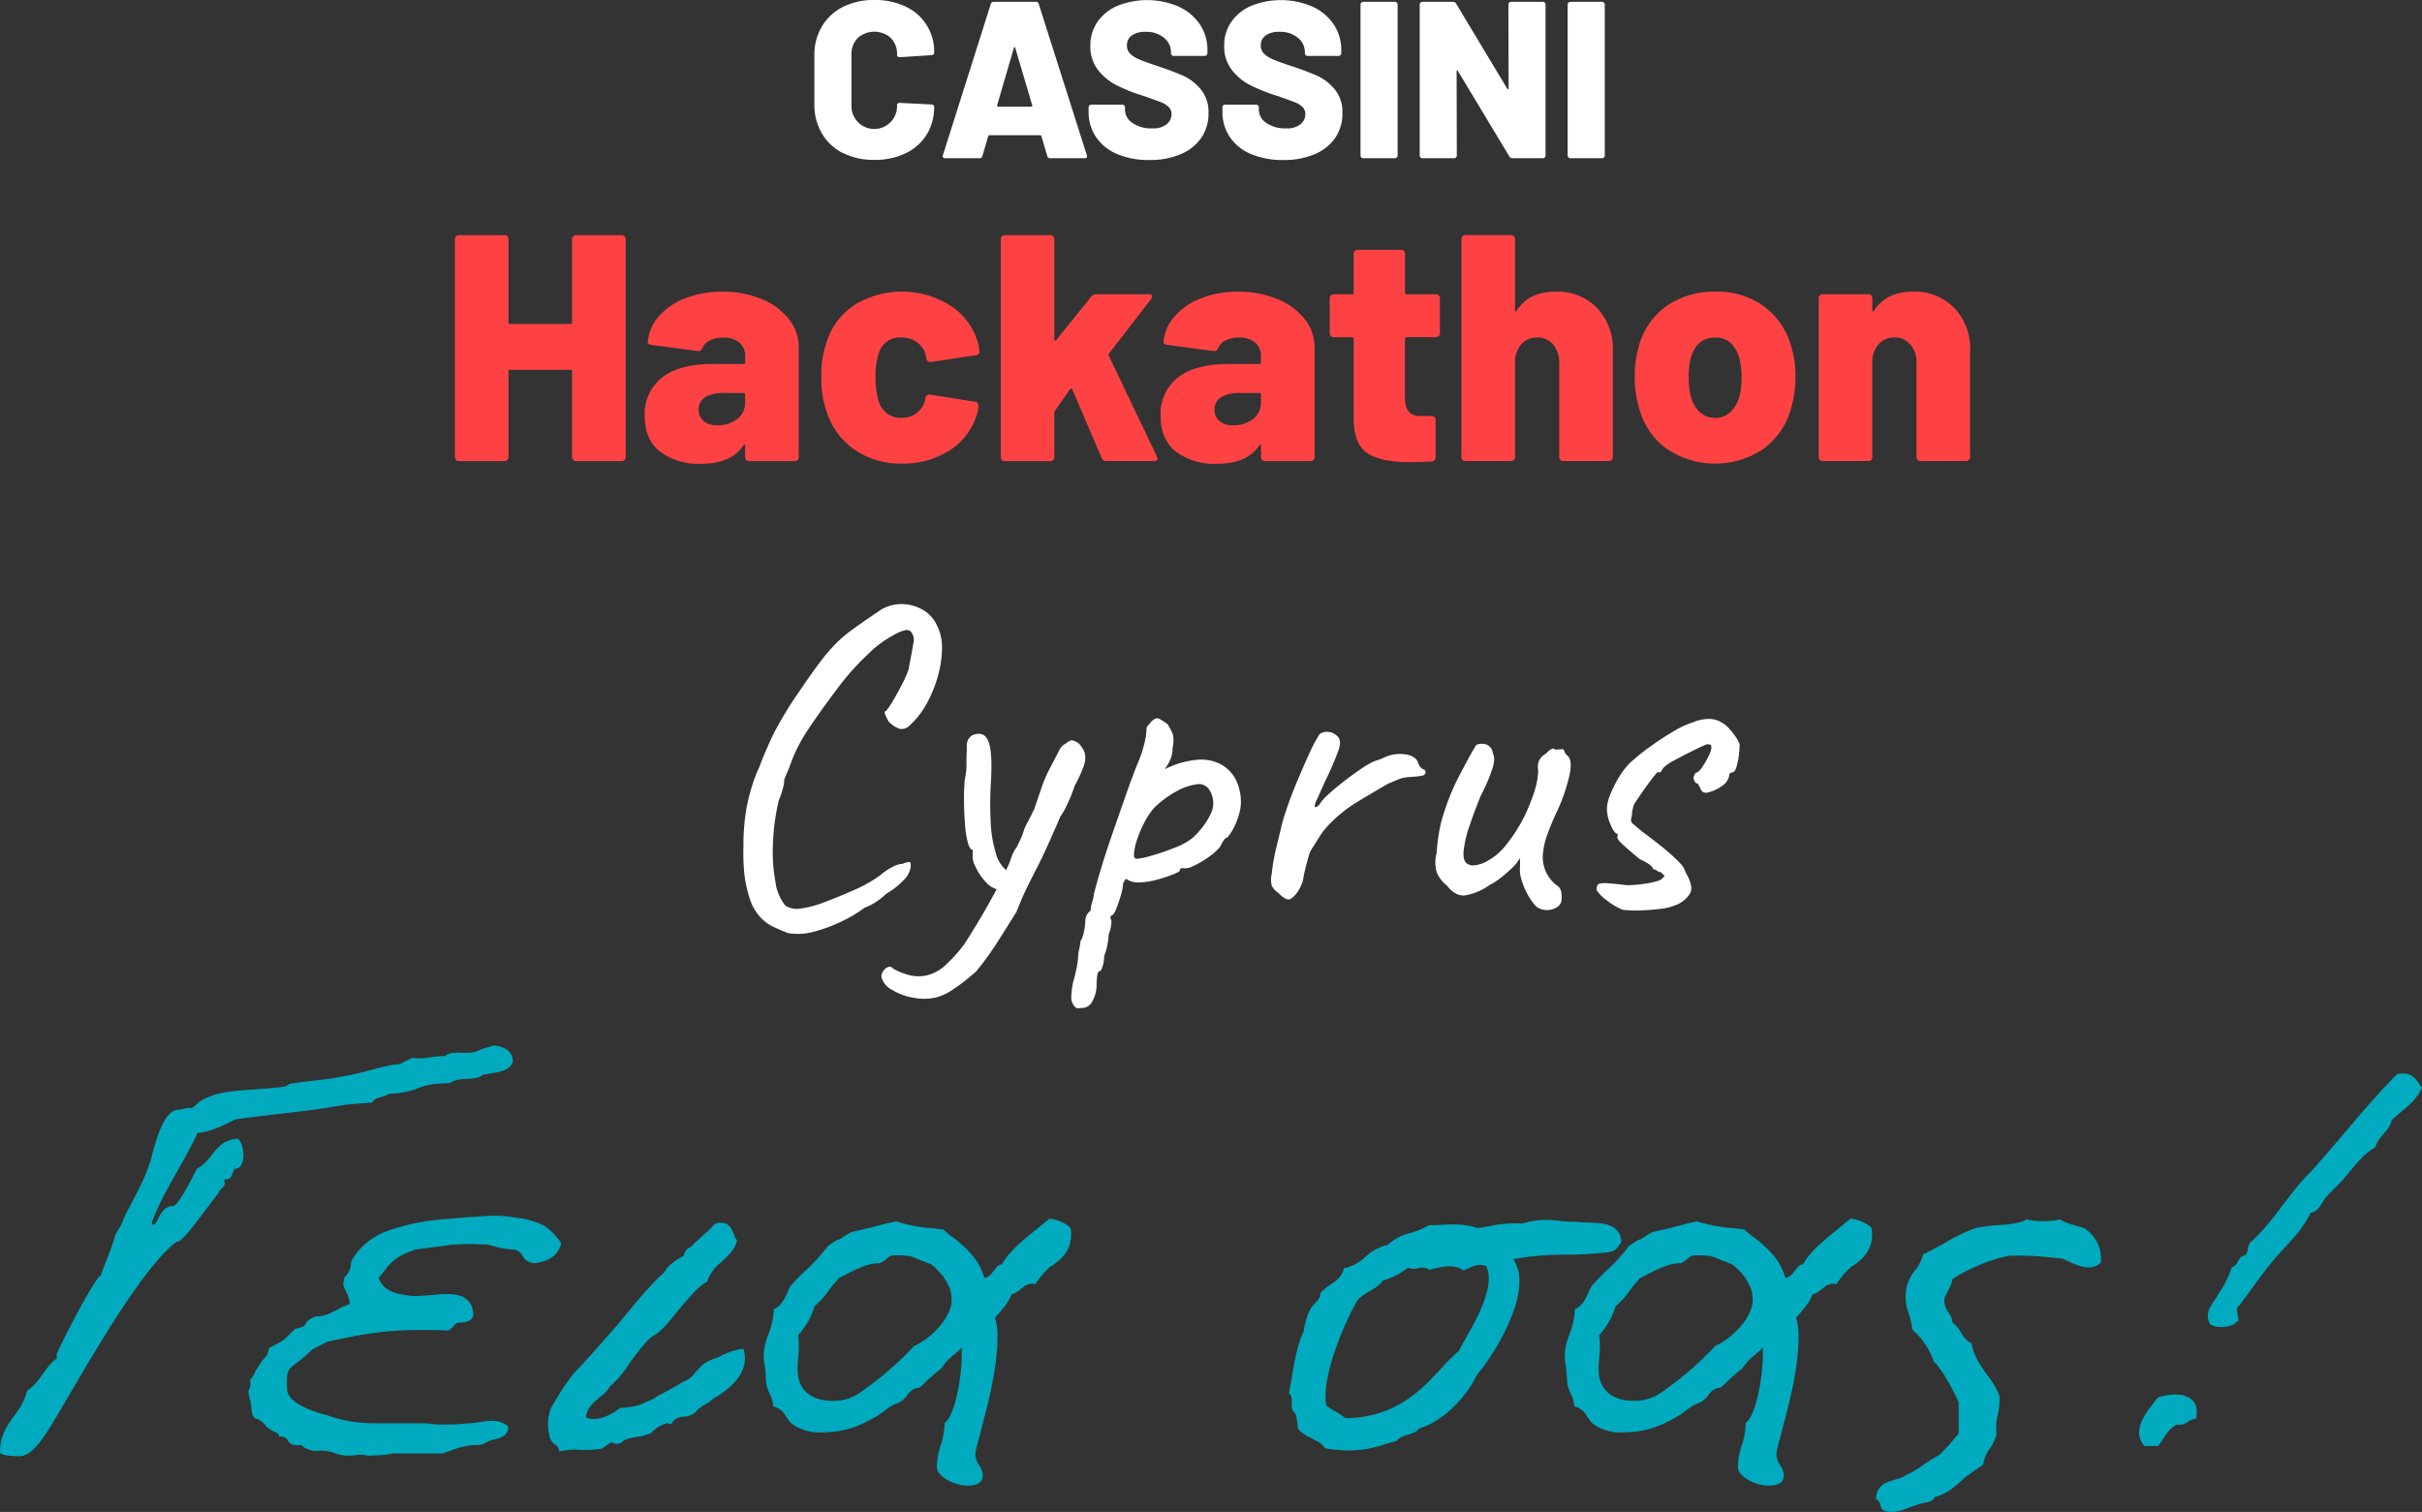 <svg xmlns="http://www.w3.org/2000/svg" width="487.72" height="304.523" viewBox="0 0 487.72 304.523"><rect x="0" y="0" width="487.72" height="304.523" fill="#333333" stroke="none"/><g transform="translate(-16.22 -6.38)"><g style="isolation:isolate"><path d="M119.5,220.21c-.68,2.05-3.42,2.17-6.04,2.62-1.6,1.48-4.9.23-6.61,1.71-7.52.11-5.13,1.71-12.43,2.17-.8.8-2.74.46-3.19,1.71-6.16.57-3.42.11-9.58,1.14-5.93.91-11.97,1.37-18.01,2.28-2.39,1.14-4.56,2.39-7.64,2.74-2.62,5.81-7.18,12.2-9.23,18.12.11.23.23.34.34.34.91,0,1.25-3.76,3.99-3.76,1.03,0,3.99-6.04,4.79-7.52,3.19-1.6,3.65-5.81,8.21-6.04.68.46,1.14,1.94,1.14,3.31s-.46,2.74-1.71,2.74c-.8,1.03-.34,2.17-2.17,2.17,0,.23.11.46.11.68,0,1.03-1.03,1.14-1.25,2.05-4.22,5.47-7.41,10.15-8.44,9.8-7.3,5.47-18.81,26.22-24.05,35-1.71,2.85-4.67,8.21-7.52,8.21-1.14,0-3.99-.11-3.99-.8,0-5.93,4.33-7.41,5.47-12.43,2.62-1.6,3.53-4.79,6.04-6.5a1.5,1.5,0,0,1-.11-.68c0-.68,7.87-15.96,8.89-15.96.57-1.94,2.28-5.59,2.85-7.98.11-.46,1.71-2.74,1.6-3.19,1.82-3.88,4.22-7.52,5.59-12.08.8-2.74,2.39-10.15,5.59-10.15.46,0,1.94-.57,2.74-.34,1.6-1.25,1.25-1.48,4.33-2.62,3.19-1.14,9.58-1.03,14.25-1.71.68-.11.91-.57,1.14-.57,4.9-.8,5.93-.57,10.6-1.48,4.45-.8,3.88-.91,8.21-1.94s1.94.23,5.81-1.82a5.286,5.286,0,0,0,1.25.11c2.05,0,3.19-.46,5.36-.46,1.71-1.48,4.56.11,7.07-1.25.34-.23,2.74-.8,2.74-.91,2.05.34,3.76.91,3.88,3.31Z" fill="#00abbf"/><path d="M129.19,256.92c-.57,2.17-2.17,3.31-4.56,3.76a2.7,2.7,0,0,1-3.19-1.37,2.386,2.386,0,0,0-1.71-1.25,17.468,17.468,0,0,1-4.1-.68h.11l-1.37-.34c-.91,0-2.51-.11-3.42-.11-1.14,0-2.39.11-3.65.11-1.71.34-3.53.46-4.9.68l-2.62.34h.11c-4.1,1.37-5.02,2.62-6.95,5.13l-.46.57c.91,2.62,3.42,3.31,6.84,3.65,1.25,0,2.96-.11,4.22-.23,3.76-.34,7.52-.46,7.98,3.65.23,1.6-1.71,1.94-2.96,1.94-.23.11-.68.23-.68.34-.57.57-1.03,1.25-1.6,1.25-1.94-.11-3.65-.11-5.13-.11-8.09,0-12.77,1.03-19.15,2.39h.11c-2.28,1.14-3.08,1.6-2.96,1.48a27.608,27.608,0,0,1-3.31,2.85c-1.71,1.25-1.94,1.48-1.82,5.13,0,2.39,3.65,4.22,8.21,5.36,4.56,1.6,7.07,1.6,12.54,1.6h7.52a16.571,16.571,0,0,0,3.31.23c.91,0,2.05,0,3.53-.11.34,0,.68-.11,1.14-.11a15.979,15.979,0,0,0,2.39-.23c2.28-.34,4.22-.68,5.93.91,0,1.82-1.71,2.39-3.3,2.62l-1.03.46a3.442,3.442,0,0,1-2.28.57,15.812,15.812,0,0,0-4.67,1.03l-1.94.68H95.22c-1.03.34-2.05.34-4.9.46a6.278,6.278,0,0,0-2.51-.11,8.831,8.831,0,0,1-3.76-.23,8.011,8.011,0,0,0-3.31-.68,4.547,4.547,0,0,1-3.88-1.14c-1.6.23-2.28-.23-2.74-.91h.11a1.955,1.955,0,0,0-1.82-.8c0-.91-.8-.57-2.51-1.94a4.471,4.471,0,0,0-2.51-1.82c-.8-1.14-.34-2.62-.91-3.88-.34-1.37-.23-1.71,0-2.05.11-.23.23-.46.11-1.71a4.044,4.044,0,0,0,1.03-1.71l1.48-2.28a3.284,3.284,0,0,0,1.25-2.39c2.62-1.37,2.85-1.48,3.53-2.17l1.71-1.71c1.71-.34,1.94-.57,2.17-1.03.23-.34.46-.91,2.05-1.48a8.293,8.293,0,0,0,2.74-.57l1.6-.8a13.935,13.935,0,0,1,2.51-1.14,6.963,6.963,0,0,0-.68-2.39c-.46-.91-.91-1.82-.46-2.28-.11-.57.23-.91.68-1.37l.46-.91a3.658,3.658,0,0,0,.23-.91,2.253,2.253,0,0,1,.34-1.25,13.769,13.769,0,0,1,6.96-5.59c5.81-1.94,8.44-2.17,15.85-2.74.46,0,.91-.11,1.37-.11,2.05-.11,3.42-.23,4.79-.23a21.265,21.265,0,0,1,3.53.34c.23,0,.57.11.8.11a16.382,16.382,0,0,1,5.36,1.6,13.7,13.7,0,0,1,3.31,3.42v.23Z" fill="#00abbf"/><path d="M150.96,293.17c-.23-.68-3.31,1.14-3.42,1.71a8.616,8.616,0,0,1-3.19.91,12.193,12.193,0,0,0-2.51.68,1.632,1.632,0,0,1-2.05.57,1.286,1.286,0,0,0-.91,0h.11l-.8.57a7.368,7.368,0,0,1-.91.57,24.519,24.519,0,0,1-4.1.23,11.975,11.975,0,0,0-4.33.34,1.8,1.8,0,0,0-.91-1.48,2.69,2.69,0,0,1-1.14-2.05,9.046,9.046,0,0,1,.34-5.13c1.03-1.94,3.88-6.61,5.7-8.21,1.6-1.71,4.9-5.47,7.64-8.55,3.42-4.22,7.52-9.12,9.58-10.72.46-1.25,2.62-2.74,3.88-3.31a2.024,2.024,0,0,1,1.25-1.71,3.578,3.578,0,0,0,.91-.91c.8-.57,1.37-1.25,2.05-1.82l.68-.57.68-.68a1.994,1.994,0,0,1,2.17-.91c1.25,0,1.82,1.03,2.17,1.94v-.11c.23.57.34,1.37.8,1.6-.34,1.94-1.94,3.31-3.31,4.56a8.266,8.266,0,0,0-2.74,3.88c-1.71.68-4.1,3.76-6.38,6.38a23.417,23.417,0,0,1-3.76,4.1c-1.6.57-3.42,3.19-5.36,5.7a19.946,19.946,0,0,1-3.99,4.79,6.86,6.86,0,0,1-2.17,2.28c-1.25,1.14-2.51,2.05-2.74,3.99,2.05,1.14,5.36-.57,6.84-1.82,3.42-.34,3.65-.46,5.59-1.37l1.14-.46.8-.57c2.39-1.25,2.62-1.37,5.36-2.96a4.766,4.766,0,0,0,2.28-1.82c.46-.46,1.25-1.37,1.82-1.82a13.394,13.394,0,0,1,2.85-1.25,13.74,13.74,0,0,1,5.02-1.71c1.25,3.65-1.14,7.3-6.04,10.03a7.526,7.526,0,0,1-1.94,1.37,6.661,6.661,0,0,0-1.48,1.14h.11a3.823,3.823,0,0,1-2.62,1.14,2.77,2.77,0,0,0-2.51,1.48h-.46Z" fill="#00abbf"/><path d="M231.79,253.73a5.286,5.286,0,0,1,.11,1.25c0,3.31-1.82,4.9-3.88,6.38v-.11a16.453,16.453,0,0,0-3.31,3.76,2.761,2.761,0,0,0-2.74.91v-.11a4.346,4.346,0,0,1-2.05,1.25,9.919,9.919,0,0,1-2.17,3.31h.11l-1.25,1.37a14.124,14.124,0,0,1,.46,4.1c0,5.59-1.6,12.31-3.08,17.67-.34,1.71-.91,3.31-1.25,5.02a2.537,2.537,0,0,0-.11.68,4.1,4.1,0,0,0,.68,2.17,3.782,3.782,0,0,1,.8,2.17c0,1.71-1.6,2.05-3.08,2.05-2.62,0-6.16-1.82-6.16-3.76a14.519,14.519,0,0,1,.8-4.45v.11a18.188,18.188,0,0,0,.8-4.56c2.05-1.48,3.42-9.12,3.42-13.68v-1.48c-.68.8-1.82,1.6-2.39,2.17a8.654,8.654,0,0,0-1.71,2.05,36.4,36.4,0,0,0-3.88,3.42c-.68.57-.57.46-.57.46a2.981,2.981,0,0,0-2.39,1.48,6.139,6.139,0,0,1-1.25,1.25l-.91.46c-1.14.34-1.82,1.03-3.42,2.17-5.13,3.19-8.44,3.65-12.43,3.65-2.17,0-5.13-1.14-6.04-2.62h.11c-.46-.46-.57-.57-.57-.68a3.611,3.611,0,0,0-2.51-1.94,6.382,6.382,0,0,0-.68-2.51,7.022,7.022,0,0,1-.8-2.85,21.225,21.225,0,0,0-.23-2.85,16.014,16.014,0,0,1-.23-2.28,14.154,14.154,0,0,1,1.03-4.22,15.136,15.136,0,0,0,1.03-4.9c1.6-.57,2.39-2.51,3.08-4.1v.11c0-.23.23-.46.23-.57a38.157,38.157,0,0,1,2.96-3.08,36.426,36.426,0,0,0,4.67-5.13c1.03-.57,1.71-1.25,2.28-1.25a25.829,25.829,0,0,1,2.39-1.48l2.96-.68c1.94-.46,3.76-1.03,6.04-1.48a31.91,31.91,0,0,0,7.18,1.37c.68,0,1.48.23,2.28.23l1.71,1.48v-.11c2.85,2.28,5.47,4.45,6.61,8.44a2.638,2.638,0,0,0,1.71-1.25c.57-.57.91-1.48,1.82-1.48,1.37-2.62,4.45-5.02,7.07-7.18l2.51-2.05a7.5,7.5,0,0,1,4.1,1.71l.12.23Zm-38.53,7.07c-2.62,0-5.36,1.6-8.21,3.08-.46.68-1.14,1.25-1.6,1.94a18.269,18.269,0,0,1-3.19,3.65,15.06,15.06,0,0,1-3.31,5.81,20.45,20.45,0,0,1,0,4.56,18.346,18.346,0,0,0-.11,2.51c0,4.22,3.19,6.16,6.73,6.16a9.18,9.18,0,0,0,5.93-1.71l.8-.57a65.614,65.614,0,0,0,10.03-8.78c3.19-1.37,7.52-5.59,7.52-9.23,0-2.05-.57-2.96-1.71-4.79a16.322,16.322,0,0,0-2.39-2.39l-2.62-1.03c-1.6-.68-1.82-.8-4.79-.8-.91,0-1.14.34-1.71.8a5.887,5.887,0,0,1-1.25.8h-.11Z" fill="#00abbf"/><path d="M342.37,257.03c-.91,1.37-1.25,1.48-3.65,1.71a68.1,68.1,0,0,1-6.84.34,57.713,57.713,0,0,0-10.94.91,7.833,7.833,0,0,1,1.25,4.45c0,6.84-6.04,15.96-8.55,18.81-1.71,3.76-6.27,9.23-11.63,10.83-1.14,1.48-3.42,1.03-4.56,2.51l-2.39.68a21.955,21.955,0,0,1-7.07,1.25,27.541,27.541,0,0,1-5.02-.46c-.46-1.03-1.71-1.48-2.74-2.05a7.779,7.779,0,0,1-2.62-1.82c-.11-.11-.11-3.42-1.03-3.53a4.131,4.131,0,0,1-.23-1.71c0-.8,0-1.6-.57-1.94l.46-2.51c.46-2.85,1.25-7.64,2.51-9.92a13.353,13.353,0,0,1,1.48-4.79c1.37-1.6,1.94-2.05,1.82-2.85a7.349,7.349,0,0,1,1.94-1.71c1.14-.8,2.51-1.6,2.85-3.42a8.723,8.723,0,0,0,4.33-2.28,9.8,9.8,0,0,1,4.45-2.39,10.6,10.6,0,0,1,4.45-2.39,14.678,14.678,0,0,0,3.88-1.6c1.6,0,2.74-.11,3.65-.11a16.026,16.026,0,0,1,6.16.68l2.17-.34a25.966,25.966,0,0,1,6.84-.57,16.753,16.753,0,0,1,7.18-.57,29.149,29.149,0,0,0,3.31.23c.57,0,1.25.11,1.82.11,3.76.11,7.41.11,7.64,3.99l-.34.46Zm-31.46,5.24c-1.25-1.03-3.53-1.14-6.84-.11a2.661,2.661,0,0,0-2.28-.34,3.247,3.247,0,0,1-2.05-.11,14.551,14.551,0,0,1-5.13,2.62c-.57,1.03-1.94,1.71-2.85,2.28a9.55,9.55,0,0,0-2.05,1.48c-2.39,3.76-7.64,15.85-6.38,21.43a12.061,12.061,0,0,0,2.05,1.25l1.82,1.25c9.12-.11,14.48-4.79,18.35-9.12h.11a41.494,41.494,0,0,1,4.33-4.45l.91-1.71c2.17-3.76,6.5-11.06,4.67-15.16h.11c-1.37-1.03-3.31,0-4.67.68h-.11Z" fill="#00abbf"/><path d="M393.1,253.73a5.287,5.287,0,0,1,.11,1.25c0,3.31-1.82,4.9-3.88,6.38v-.11a16.453,16.453,0,0,0-3.31,3.76,2.761,2.761,0,0,0-2.74.91v-.11a4.346,4.346,0,0,1-2.05,1.25,9.919,9.919,0,0,1-2.17,3.31h.11l-1.25,1.37a14.124,14.124,0,0,1,.46,4.1c0,5.59-1.6,12.31-3.08,17.67-.34,1.71-.91,3.31-1.25,5.02a2.538,2.538,0,0,0-.11.68,4.1,4.1,0,0,0,.68,2.17,3.782,3.782,0,0,1,.8,2.17c0,1.71-1.6,2.05-3.08,2.05-2.62,0-6.16-1.82-6.16-3.76a14.519,14.519,0,0,1,.8-4.45v.11a18.188,18.188,0,0,0,.8-4.56c2.05-1.48,3.42-9.12,3.42-13.68v-1.48c-.68.8-1.82,1.6-2.39,2.17A8.654,8.654,0,0,0,367.1,282a36.394,36.394,0,0,0-3.88,3.42c-.68.57-.57.46-.57.46a2.981,2.981,0,0,0-2.39,1.48,6.139,6.139,0,0,1-1.25,1.25l-.91.46c-1.14.34-1.82,1.03-3.42,2.17-5.13,3.19-8.44,3.65-12.43,3.65-2.17,0-5.13-1.14-6.04-2.62h.11c-.46-.46-.57-.57-.57-.68a3.611,3.611,0,0,0-2.51-1.94,6.382,6.382,0,0,0-.68-2.51,7.022,7.022,0,0,1-.8-2.85,23,23,0,0,0-.23-2.85,16.016,16.016,0,0,1-.23-2.28,14.154,14.154,0,0,1,1.03-4.22,15.136,15.136,0,0,0,1.03-4.9c1.6-.57,2.39-2.51,3.08-4.1v.11c0-.23.23-.46.23-.57a38.157,38.157,0,0,1,2.96-3.08,36.427,36.427,0,0,0,4.67-5.13c1.03-.57,1.71-1.25,2.28-1.25a25.825,25.825,0,0,1,2.39-1.48l2.96-.68c1.94-.46,3.76-1.03,6.04-1.48a31.91,31.91,0,0,0,7.18,1.37c.68,0,1.48.23,2.28.23l1.71,1.48v-.11c2.85,2.28,5.47,4.45,6.61,8.44a2.638,2.638,0,0,0,1.71-1.25c.57-.57.91-1.48,1.82-1.48,1.37-2.62,4.45-5.02,7.07-7.18l2.51-2.05a7.5,7.5,0,0,1,4.1,1.71l.11.23Zm-38.53,7.07c-2.62,0-5.36,1.6-8.21,3.08-.46.68-1.14,1.25-1.6,1.94a18.269,18.269,0,0,1-3.19,3.65,15.06,15.06,0,0,1-3.31,5.81,20.45,20.45,0,0,1,0,4.56,18.348,18.348,0,0,0-.11,2.51c0,4.22,3.19,6.16,6.73,6.16a9.18,9.18,0,0,0,5.93-1.71l.8-.57a65.613,65.613,0,0,0,10.03-8.78c3.19-1.37,7.52-5.59,7.52-9.23,0-2.05-.57-2.96-1.71-4.79a16.321,16.321,0,0,0-2.39-2.39l-2.62-1.03c-1.6-.68-1.82-.8-4.79-.8-.91,0-1.14.34-1.71.8a5.887,5.887,0,0,1-1.25.8h-.11Z" fill="#00abbf"/><path d="M439.27,260.68c-1.82,1.71-4.11.8-6.04,0-.57-.34-1.25-.57-1.71-.8l-3.31-.34a53.93,53.93,0,0,0-7.52-.23,34.712,34.712,0,0,0-11.29,4.67c-.11.91-.46,1.48-1.6,3.76a4.119,4.119,0,0,0,.68,2.85,3.751,3.751,0,0,1,.91,2.17,6.505,6.505,0,0,1,1.82,2.17,4.957,4.957,0,0,0,2.05,2.05c.34,2.39,1.71,4.33,3.08,6.27a17.872,17.872,0,0,1,2.51,4.22,13.289,13.289,0,0,1-.34,3.88,10.374,10.374,0,0,0-.23,3.88,8.9,8.9,0,0,1-1.25,2.74,7.931,7.931,0,0,0-1.48,3.42c-2.05,1.37-2.74,1.94-3.42,2.39-1.94,1.71-3.53,3.42-6.27,4.1-.34.91-1.37,1.03-2.51,1.25l-2.17.68c-1.37.57-3.76,1.6-5.59.8a1.291,1.291,0,0,1-.68-1.03,1.6,1.6,0,0,0-.91-1.25c.11-2.74,1.82-3.31,3.65-3.88a8.12,8.12,0,0,0,2.28-.91,19.435,19.435,0,0,0,3.65-2.17c.91-.68,2.39-1.48,3.3-2.05l1.94-2.05,1.82-2.17v-6.27c-1.03-2.39-3.42-6.84-5.02-8.21a14.472,14.472,0,0,0-3.42-5.59l-.91-.91a15.037,15.037,0,0,0-.8-3.42,9.365,9.365,0,0,1-.34-5.02,8.117,8.117,0,0,1,1.6-3.31,8.207,8.207,0,0,0,1.71-3.31l4.1-2.17a34.929,34.929,0,0,1,6.61-3.19,40.981,40.981,0,0,1,4.33-.57c2.17-.11,4.45-.34,5.81-1.14a16.488,16.488,0,0,0,6.73,0,10,10,0,0,0,2.85,1.14c.8.34,1.94.34,2.62,1.03a7.2,7.2,0,0,1,2.74,6.5Z" fill="#00abbf"/><path d="M458.42,292.15c-1.71,0-1.82,1.48-3.76,1.14-1.94.8-2.62,2.85-3.88,4.33h-2.74c-2.96-3.42,1.03-7.52,2.74-9.8C454.43,286.68,459.56,286.91,458.42,292.15Zm45.49-66.69c-1.25,2.96-3.88,4.45-6.04,6.5-.57,2.39-2.73,3.19-3.3,5.47-2.85,1.6-4.56,4.33-6.61,6.61-1.03,1.14-2.17,2.17-3.19,3.31-1.03,1.03-1.48,3.08-3.3,3.31-1.6,3.65-4.67,6.27-7.18,9.23s-4.67,6.16-7.07,9.35c-1.37.68.46,3.19-.57,3.31-.68,1.14-4.1,1.6-5.47.46-1.14-2.85.68-3.88,1.71-5.93a20.761,20.761,0,0,0,2.74-5.47c1.25-.23,1.14-1.71,2.17-2.28,1.37,0,.8-2.05,1.6-2.74,4.67-4.1,7.64-9.8,12.08-14.14,5.93-6.5,11.29-13.57,17.44-19.72,3.19-.68,3.88,1.25,5.02,2.74Z" fill="#00abbf"/></g><g style="isolation:isolate"><g style="isolation:isolate"><path d="M174.83,194.29c-.9-.36-1.82-.75-2.74-1.17a9.016,9.016,0,0,1-2.61-1.84,10.208,10.208,0,0,1-2.11-3.38,25.372,25.372,0,0,1-1.21-5.13,39.135,39.135,0,0,1-.23-5.85,43,43,0,0,1,.68-8.14,38.521,38.521,0,0,1,2.12-7.07,11.062,11.062,0,0,0,.67-1.58c.33-.87.72-1.81,1.17-2.83s.79-1.8,1.04-2.34c.48-1.02,1.21-2.38,2.21-4.09s2.05-3.38,3.2-5q2.61-3.87,4.32-6.12a37.215,37.215,0,0,1,3.24-3.78,28.155,28.155,0,0,1,3.46-2.92q1.935-1.395,4.99-3.46a7.788,7.788,0,0,1,4.37-1.53,8.536,8.536,0,0,1,4.46,1.04,6.891,6.891,0,0,1,3.06,3.29,9.69,9.69,0,0,1,.99,4.54,20.968,20.968,0,0,1-.81,5.58,25.75,25.75,0,0,1-2.25,5.54,16.509,16.509,0,0,1-3.33,4.32,2.277,2.277,0,0,1-2.12.81,5.93,5.93,0,0,1-2.21-1.44,10.252,10.252,0,0,1-.85-1.8c-.03-.18.07-.3.32-.36a16.338,16.338,0,0,0,1.44-2.16c.6-1.02,1.2-2.12,1.8-3.29a22.162,22.162,0,0,0,1.26-2.83c.48-2.52.81-4.3.99-5.36a2.566,2.566,0,0,0-.54-2.38,1.169,1.169,0,0,0-1.04-.27,7.905,7.905,0,0,0-2.21.9,21.831,21.831,0,0,0-5.4,4,50.444,50.444,0,0,0-6.12,6.88q-3.6,4.77-6.03,8.46a31.431,31.431,0,0,0-3.69,7.56q-.18.36-.99,2.34a4.963,4.963,0,0,1-.27,1.75,14.283,14.283,0,0,1-.81,2.38,44.561,44.561,0,0,0-1.17,8.6,33.409,33.409,0,0,0,.5,7.88,9.254,9.254,0,0,0,2.03,4.77,4.443,4.443,0,0,0,3.19.54,21.432,21.432,0,0,0,4.64-1.26q2.61-.99,5.31-2.16a30.457,30.457,0,0,0,3.96-1.98,18.116,18.116,0,0,0,2.7-1.89,12.982,12.982,0,0,1,1.85-1.12,4.326,4.326,0,0,1,1.94-.58,3.587,3.587,0,0,1,1.44-.36q.18.09.18.81a4.37,4.37,0,0,1-1.39,2.79,15.136,15.136,0,0,1-3.55,2.79,13.8,13.8,0,0,1-1.89,1.53,10.419,10.419,0,0,1-2.43,1.26,27.526,27.526,0,0,1-4.68,2.79,29.884,29.884,0,0,1-5.62,2.07,11.883,11.883,0,0,1-5.18.27Z" fill="#fff"/><path d="M205.16,207.16a10.574,10.574,0,0,1-4.72.22,12.324,12.324,0,0,1-4.5-1.58,4.168,4.168,0,0,1-2.21-2.61,1.654,1.654,0,0,1,.31-1.17,2.077,2.077,0,0,1,.99-.86.863.863,0,0,1,1.04.32,15.21,15.21,0,0,0,2.61,1.12,7.949,7.949,0,0,0,4.23.22,8.6,8.6,0,0,0,4.1-2.43,32.034,32.034,0,0,0,3.29-3.69q.72-1.08,2.43-3.87t3.55-6.17c1.23-2.25,2.26-4.33,3.11-6.25q.27-.72.63-1.71a5.192,5.192,0,0,1,.9-1.62c.36-.72.68-1.39.95-2.02a9.73,9.73,0,0,0,.49-1.31,8.815,8.815,0,0,1,.81-1.8q.72-1.35,1.35-2.7.45-1.35,1.35-3.96a27.04,27.04,0,0,1,1.8-4.23c.72-1.38,1.3-2.5,1.76-3.38a2.944,2.944,0,0,1,1.48-1.58,2.516,2.516,0,0,1,1.12-.63,3.809,3.809,0,0,1,1.3.54,4.834,4.834,0,0,1,1.35,2.12,4.563,4.563,0,0,1-.22,2.52,28.211,28.211,0,0,1-1.84,4,30.733,30.733,0,0,1-1.58,3.92,14.275,14.275,0,0,1-1.3,2.29c-.3.72-.65,1.52-1.04,2.39s-.74,1.67-1.04,2.38q-1.62,3.6-2.79,5.85t-2.07,4.14q-.9,1.89-1.89,4.41c-1.38,2.22-2.71,4.33-4,6.35a59.228,59.228,0,0,1-4.09,5.62q-.9.81-2.25,1.89a33.325,33.325,0,0,1-2.75,1.98,10.086,10.086,0,0,1-2.66,1.26Zm12.15-21.6a4.508,4.508,0,0,1-2.66-1.62,11.274,11.274,0,0,1-2.02-3.06,4.152,4.152,0,0,1-.54-2.34v-.99c-.36,0-.67-.45-.94-1.35a17.008,17.008,0,0,1-.58-3.51c-.12-1.44-.2-2.97-.22-4.59a45.323,45.323,0,0,1,.13-4.59,14.725,14.725,0,0,0,.36-3.38c0-1.24.03-2.21.09-2.92a3.207,3.207,0,0,1,.27-1.93,3.872,3.872,0,0,1,.72-.77c1.68-.72,2.8-.28,3.38,1.31s.71,4.54.41,8.86q-.18,3.6,0,7.2a25.121,25.121,0,0,0,1.03,6.3,6.556,6.556,0,0,0,2.39,3.69,1.1,1.1,0,0,1,.63.99,2.751,2.751,0,0,1-.36,1.3,3.021,3.021,0,0,1-.95,1.08,1.47,1.47,0,0,1-1.12.31Z" fill="#fff"/><path d="M234.23,209.41c-.24,0-.54.01-.9.04s-.69-.22-.99-.76a2.256,2.256,0,0,1-.4-1.35,16.089,16.089,0,0,1,.4-3.24,29.115,29.115,0,0,0,.72-3.01,13.719,13.719,0,0,0,.27-2.21,7.839,7.839,0,0,1,.22-1.39,8.2,8.2,0,0,0,.23-1.49,6.25,6.25,0,0,0,.72-1.98,10.867,10.867,0,0,0,.27-2.25,2.574,2.574,0,0,1,1.08-1.98,6.334,6.334,0,0,1,.32-1.8,6.721,6.721,0,0,0,.32-1.44c.18-.84.58-2.32,1.21-4.46s1.41-4.54,2.34-7.25,1.85-5.34,2.75-7.92,1.71-4.77,2.43-6.57a24.737,24.737,0,0,0,1.48-4.37,14.053,14.053,0,0,0,.4-2.75.893.893,0,0,1,.18-.58c.12-.15.39-.46.81-.95.6-.6,1.12-.78,1.58-.54a15.858,15.858,0,0,1,1.67,1.08,13.907,13.907,0,0,1,1.04,1.98,5.87,5.87,0,0,1-.04,2.79,5.614,5.614,0,0,1-.45,2.34,8.98,8.98,0,0,1-.81,1.49c-.24.33-.3.46-.18.4a17.889,17.889,0,0,1,6.52-1.84,8.521,8.521,0,0,1,4.77.99,7.333,7.333,0,0,1,2.92,3.1,10.136,10.136,0,0,1,.99,4.59,9.086,9.086,0,0,1-.45,2.57,14.388,14.388,0,0,1-1.12,2.7,8.526,8.526,0,0,1-1.21,1.75c-.24,0-.48.2-.72.58s-.48.83-.72,1.3a11.9,11.9,0,0,1-2.29,2.03,17.549,17.549,0,0,1-3.1,1.8,3.352,3.352,0,0,1-2.25.41.5.5,0,0,0-.45.54c0,.12-.48.38-1.44.76a27.242,27.242,0,0,1-3.33,1.08,13.386,13.386,0,0,1-3.33.5,4.042,4.042,0,0,1-2.7-.72,3.109,3.109,0,0,0-.41.54,1.225,1.225,0,0,0-.22.63,9.251,9.251,0,0,1-.4,2.02,25.373,25.373,0,0,1-.95,2.83q-.54,1.35-.99,1.35a.77.77,0,0,0,0,.99,6.38,6.38,0,0,1-.54,2.79,12.9,12.9,0,0,1-.27,2.16,8.634,8.634,0,0,1-.63,2.16,7.314,7.314,0,0,1-.32,2.12c-.21.69-.44,1.04-.67,1.04-.24.06-.39.43-.45,1.12s-.09,1.18-.09,1.48a7,7,0,0,1-.9,3.51,2.283,2.283,0,0,1-1.89,1.26Zm10.89-30.06a14.36,14.36,0,0,0,2.97-.63,44.542,44.542,0,0,0,4.63-1.58,13.113,13.113,0,0,0,3.56-1.93,15.426,15.426,0,0,0,3.65-4.72,4.9,4.9,0,0,0-.23-5.08,2.4,2.4,0,0,0-2.61-1.04,11.552,11.552,0,0,0-4.14,1.48,20.944,20.944,0,0,0-4.23,3.15,13.469,13.469,0,0,0-1.98,2.88,22.955,22.955,0,0,0-1.48,3.42,12.144,12.144,0,0,0-.68,2.88q-.09,1.17.54,1.17Z" fill="#fff"/><path d="M273.47,186.1a3.739,3.739,0,0,1-1.12-1.26,4.585,4.585,0,0,1-.04-2.43,37.9,37.9,0,0,1,.72-4.46c.3-1.29.66-2.77,1.08-4.46a28.153,28.153,0,0,1,1.04-3.69c.57-1.74,1.27-3.63,2.12-5.67s1.68-3.97,2.52-5.8a30.757,30.757,0,0,1,2.16-4.09,2.466,2.466,0,0,1,1.76-.45,2.729,2.729,0,0,1,1.75.81c.66.54.76,1.49.32,2.83a62.7,62.7,0,0,1-2.75,6.35c-.72,1.62-1.26,2.83-1.62,3.64a3.246,3.246,0,0,0-.45,1.44c.06.15.33.08.81-.23a9.532,9.532,0,0,1,1.98-2.29c.96-.87,1.98-1.72,3.06-2.56s2.1-1.59,3.06-2.25a20.856,20.856,0,0,1,1.98-1.26,7.8,7.8,0,0,1,1.67-.76,10.344,10.344,0,0,0,1.31-.5,7.478,7.478,0,0,1,4.23-.72q2.16.27,2.7,1.62a2.293,2.293,0,0,0,1.08,1.44q.36,0,.45.54c0,.42-.31.68-.94.77s-1.43.17-2.39.22a7.01,7.01,0,0,0-2.07.45q-.9.36-2.16.9c-2.28,1.32-4.46,2.61-6.52,3.87a27.722,27.722,0,0,0-5.99,5.04,14.067,14.067,0,0,0-1.26,1.71q-.63.99-1.35,2.16a5.084,5.084,0,0,0-.9,1.98c-.3,1.02-.55,2-.76,2.92a13.087,13.087,0,0,0-.32,1.67,8.274,8.274,0,0,1-1.17,2.52q-1.08,1.44-1.8,1.44t-2.16-1.44Z" fill="#fff"/><path d="M325.67,189.07a11.539,11.539,0,0,1-1.8-2.48,14.863,14.863,0,0,1-1.44-3.64,7.073,7.073,0,0,1-.13-1.98,11.464,11.464,0,0,0-.04-1.8,4.708,4.708,0,0,1-.86,1.3,9.08,9.08,0,0,1-1.12,1.12c-.24.24-.78.71-1.62,1.4a13.559,13.559,0,0,1-2.52,1.67,11.971,11.971,0,0,1-4.91,2.07c-1.29.12-2.51-.54-3.64-1.98a6.686,6.686,0,0,1-2.03-2.61,6.925,6.925,0,0,1-.04-3.96,35.308,35.308,0,0,1,.9-6.17,49.211,49.211,0,0,1,2.97-8.05q1.89-3.69,2.88-5.45c.66-1.17,1.08-1.87,1.26-2.11a2.794,2.794,0,0,1,2.25.04,2.219,2.219,0,0,1,1.08,1.75c.36.6.32,1.62-.13,3.06a34.776,34.776,0,0,1-2.29,5.31c-.84,2.04-1.61,4.08-2.29,6.12a22.14,22.14,0,0,0-1.21,5.22q-.18,2.16,1.08,2.61c.54.3,1.48.21,2.83-.27a12.348,12.348,0,0,0,4.59-3.6,31.475,31.475,0,0,0,5-8.73,26.244,26.244,0,0,0,1.08-3.2,15.712,15.712,0,0,0,.45-3.1,3.67,3.67,0,0,1,.14-1.94,2.945,2.945,0,0,1,1.4-1.48,4.309,4.309,0,0,1,.99-.86c.42-.27.69-.25.81.04l1.44-.09c.24-.06.41.08.5.41a1.578,1.578,0,0,0,.58.85q.99.81.54,3.51a36.341,36.341,0,0,1-2.52,7.56,47.565,47.565,0,0,0-2.29,5.58,15.011,15.011,0,0,0-.68,3.69,7.55,7.55,0,0,0,.63,3.06,7.367,7.367,0,0,0,1.98,2.61,2.165,2.165,0,0,1,1.12,1.44,8.273,8.273,0,0,1,.04,1.89,1.977,1.977,0,0,1-1.04,1.3,3.776,3.776,0,0,1-1.93.5,3.378,3.378,0,0,1-1.98-.63Z" fill="#fff"/><path d="M342.95,189.61a13.516,13.516,0,0,1-3.24-1.94,7.987,7.987,0,0,1-1.98-2.02,1.746,1.746,0,0,1,.27-1.12c.18-.21.71-.3,1.58-.27s2.29.17,4.27.41a25.237,25.237,0,0,0,2.7-.18,21.565,21.565,0,0,0,3.01-.54c.93-.24,1.45-.54,1.58-.9.3,0,.36-.1.18-.32s-.39-.43-.63-.67a1.451,1.451,0,0,1-.81-.31,1.473,1.473,0,0,0-.81-.32c0-.3-.29-.64-.86-1.04a9.312,9.312,0,0,0-1.75-.94c-1.32-1.08-2.46-2.05-3.42-2.93s-1.32-1.45-1.08-1.75v-.45c-.42,0-.89-.6-1.4-1.8a8.389,8.389,0,0,1-.76-3.24,8.116,8.116,0,0,1,.63-2.74,22.183,22.183,0,0,1,1.71-3.47,15.354,15.354,0,0,1,2.25-2.97,40.325,40.325,0,0,1,4.05-3.29c1.62-1.17,3.22-2.22,4.82-3.15a18.357,18.357,0,0,1,4-1.85,8.34,8.34,0,0,1,3.02-.63,4.777,4.777,0,0,1,2.47.63,5.778,5.778,0,0,1,1.67,1.31,16.806,16.806,0,0,1,1.35,1.71,5.475,5.475,0,0,1,.76,1.48,17.643,17.643,0,0,1-.18,2.39,13.775,13.775,0,0,1-.5,2.29c-.21.66-.53.99-.95.99a.5.5,0,0,0-.45.54,3.12,3.12,0,0,1-1.35,2.07,8.093,8.093,0,0,1-2.97,1.4,1.163,1.163,0,0,1-1.53-.95,2.341,2.341,0,0,1-.36-.63.416.416,0,0,0-.45-.27,1.634,1.634,0,0,1-.54-1.17,1.8,1.8,0,0,1,.54-.99c.3,0,.69-.34,1.17-1.04a16.334,16.334,0,0,0,1.3-2.25,4.81,4.81,0,0,0,.58-1.67c0-.36-.04-.57-.13-.63a2.207,2.207,0,0,0-.85-.09q-1.26.54-3.06,1.44c-1.2.6-2.33,1.19-3.38,1.75a9.952,9.952,0,0,0-2.29,1.58c-.24.42-.39.67-.45.76s-.21.14-.45.14c0-.24-.2-.14-.58.31s-.87,1.07-1.44,1.84-1.11,1.55-1.62,2.29-.89,1.31-1.12,1.67a2.816,2.816,0,0,0-.41,1.04,6.282,6.282,0,0,0-.23,1.58c-.24.72-.21,1.21.09,1.49s.96.83,1.98,1.67q3.15,2.34,4.95,3.87a30.525,30.525,0,0,1,2.7,2.52,4.2,4.2,0,0,1,1.08,1.8q1.62,2.7.99,4.14a5.592,5.592,0,0,1-3.06,2.52,10.091,10.091,0,0,1-2.97.72,41.648,41.648,0,0,1-4.23.32,23.624,23.624,0,0,1-3.42-.13Z" fill="#fff"/></g></g><g style="isolation:isolate"><path d="M185.95,37.21a10.236,10.236,0,0,1-4.23-3.96,11.457,11.457,0,0,1-1.51-5.94V17.59a11.227,11.227,0,0,1,1.51-5.87,10.258,10.258,0,0,1,4.23-3.94,13.686,13.686,0,0,1,6.32-1.4,14.167,14.167,0,0,1,6.32,1.33A9.919,9.919,0,0,1,204.33,17a.438.438,0,0,1-.16.36.566.566,0,0,1-.38.13l-6.39.41c-.36,0-.54-.17-.54-.5a4.573,4.573,0,0,0-1.26-3.38,5,5,0,0,0-6.66.02,4.581,4.581,0,0,0-1.26,3.35V27.6a4.593,4.593,0,1,0,9.18,0c0-.33.18-.5.54-.5l6.39.32a.549.549,0,0,1,.38.13.434.434,0,0,1,.16.32,10.389,10.389,0,0,1-1.51,5.62,9.994,9.994,0,0,1-4.23,3.76,14.2,14.2,0,0,1-6.32,1.33,13.533,13.533,0,0,1-6.32-1.4Z" fill="#fff"/><path d="M227.1,37.8l-1.17-4a.269.269,0,0,0-.23-.18H215.44a.247.247,0,0,0-.22.18l-1.17,4a.593.593,0,0,1-.63.45h-6.88a.48.48,0,0,1-.4-.16.466.466,0,0,1-.04-.47L215.73,7.2a.57.57,0,0,1,.59-.45h8.5a.553.553,0,0,1,.58.45l9.67,30.42a.481.481,0,0,1,.04.22c0,.27-.17.41-.5.41h-6.88A.593.593,0,0,1,227.1,37.8Zm-9.9-9.94h6.7q.27,0,.18-.27l-3.42-11.57c-.03-.12-.08-.17-.14-.16a.2.2,0,0,0-.13.16l-3.38,11.57q-.045.27.18.27Z" fill="#fff"/><path d="M241.21,37.42A9.57,9.57,0,0,1,236.94,34a8.919,8.919,0,0,1-1.51-5.15V28a.492.492,0,0,1,.16-.38.546.546,0,0,1,.38-.16h6.25a.492.492,0,0,1,.38.16.546.546,0,0,1,.16.38v.54a3.2,3.2,0,0,0,1.49,2.59,6.524,6.524,0,0,0,4,1.1,4.273,4.273,0,0,0,2.93-.85,2.607,2.607,0,0,0,.95-1.98,1.983,1.983,0,0,0-.56-1.46,4.547,4.547,0,0,0-1.51-.95c-.63-.26-1.61-.61-2.93-1.06a2.365,2.365,0,0,0-.54-.2,3.261,3.261,0,0,1-.5-.16,33.659,33.659,0,0,1-5.08-2.05,11.066,11.066,0,0,1-3.69-3.06,7.613,7.613,0,0,1-1.53-4.84,8.193,8.193,0,0,1,1.46-4.88,9.34,9.34,0,0,1,4.07-3.22,16.065,16.065,0,0,1,12.13.14,10.321,10.321,0,0,1,4.34,3.55,9.083,9.083,0,0,1,1.57,5.26v.63a.492.492,0,0,1-.16.38.546.546,0,0,1-.38.16h-6.26a.546.546,0,0,1-.54-.54v-.31a3.628,3.628,0,0,0-1.4-2.79,5.481,5.481,0,0,0-3.74-1.21,4.575,4.575,0,0,0-2.74.72,2.368,2.368,0,0,0-.99,2.03,2.256,2.256,0,0,0,.63,1.64,5.908,5.908,0,0,0,1.96,1.21c.88.38,2.24.86,4.07,1.46q3.15,1.08,4.9,1.89a9.924,9.924,0,0,1,3.31,2.63,7.094,7.094,0,0,1,1.55,4.79,8.485,8.485,0,0,1-1.49,5.04,9.5,9.5,0,0,1-4.16,3.26,15.81,15.81,0,0,1-6.23,1.15,16.4,16.4,0,0,1-6.5-1.19Z" fill="#fff"/><path d="M268.16,37.42A9.57,9.57,0,0,1,263.89,34a8.993,8.993,0,0,1-1.51-5.15V28a.492.492,0,0,1,.16-.38.546.546,0,0,1,.38-.16h6.26a.492.492,0,0,1,.38.16.546.546,0,0,1,.16.38v.54a3.2,3.2,0,0,0,1.49,2.59,6.544,6.544,0,0,0,4,1.1,4.29,4.29,0,0,0,2.93-.85,2.6,2.6,0,0,0,.94-1.98,1.983,1.983,0,0,0-.56-1.46,4.547,4.547,0,0,0-1.51-.95c-.63-.25-1.61-.61-2.93-1.06a2.365,2.365,0,0,0-.54-.2,3.658,3.658,0,0,1-.5-.16,34.09,34.09,0,0,1-5.08-2.05,10.968,10.968,0,0,1-3.69-3.06,7.613,7.613,0,0,1-1.53-4.84,8.193,8.193,0,0,1,1.46-4.88,9.34,9.34,0,0,1,4.07-3.22,16.04,16.04,0,0,1,12.12.14,10.26,10.26,0,0,1,4.34,3.55,9.091,9.091,0,0,1,1.58,5.26v.63a.492.492,0,0,1-.16.38.507.507,0,0,1-.38.16h-6.25a.546.546,0,0,1-.54-.54v-.31a3.628,3.628,0,0,0-1.4-2.79,5.471,5.471,0,0,0-3.73-1.21,4.608,4.608,0,0,0-2.75.72,2.368,2.368,0,0,0-.99,2.03,2.255,2.255,0,0,0,.63,1.64,5.908,5.908,0,0,0,1.96,1.21c.88.38,2.24.86,4.07,1.46q3.15,1.08,4.91,1.89a9.924,9.924,0,0,1,3.31,2.63,7.094,7.094,0,0,1,1.55,4.79,8.479,8.479,0,0,1-1.48,5.04,9.5,9.5,0,0,1-4.16,3.26,15.81,15.81,0,0,1-6.23,1.15,16.4,16.4,0,0,1-6.5-1.19Z" fill="#fff"/><path d="M290.35,38.09a.507.507,0,0,1-.16-.38V7.29a.492.492,0,0,1,.16-.38.546.546,0,0,1,.38-.16h6.39a.492.492,0,0,1,.38.16.546.546,0,0,1,.16.38V37.71a.492.492,0,0,1-.16.38.507.507,0,0,1-.38.16h-6.39A.492.492,0,0,1,290.35,38.09Z" fill="#fff"/><path d="M320.14,6.91a.529.529,0,0,1,.38-.16h6.39a.492.492,0,0,1,.38.16.507.507,0,0,1,.16.38V37.71a.492.492,0,0,1-.16.38.546.546,0,0,1-.38.16h-6.12a.645.645,0,0,1-.63-.36L309.81,20.7c-.06-.09-.12-.13-.18-.11s-.09.08-.09.2l.04,16.92a.492.492,0,0,1-.16.38.546.546,0,0,1-.38.16h-6.39a.492.492,0,0,1-.38-.16.507.507,0,0,1-.16-.38V7.29a.492.492,0,0,1,.16-.38.546.546,0,0,1,.38-.16h6.16a.645.645,0,0,1,.63.36l10.3,17.14c.06.09.12.13.18.11s.09-.08.09-.2l-.04-16.88a.492.492,0,0,1,.16-.38Z" fill="#fff"/><path d="M332.06,38.09a.507.507,0,0,1-.16-.38V7.29a.492.492,0,0,1,.16-.38.546.546,0,0,1,.38-.16h6.39a.492.492,0,0,1,.38.16.546.546,0,0,1,.16.38V37.71a.492.492,0,0,1-.16.38.507.507,0,0,1-.38.16h-6.39A.492.492,0,0,1,332.06,38.09Z" fill="#fff"/></g><g style="isolation:isolate"><path d="M131.65,53.98a.764.764,0,0,1,.55-.23h9.23a.747.747,0,0,1,.55.23.764.764,0,0,1,.23.55V98.47a.747.747,0,0,1-.23.55.764.764,0,0,1-.55.23H132.2a.785.785,0,0,1-.78-.78V81.18c0-.22-.11-.32-.33-.32H118.93a.282.282,0,0,0-.32.32V98.47a.747.747,0,0,1-.23.55.764.764,0,0,1-.55.23H108.6a.785.785,0,0,1-.78-.78V54.53a.785.785,0,0,1,.78-.78h9.23a.747.747,0,0,1,.55.23.764.764,0,0,1,.23.55V71.3a.289.289,0,0,0,.32.33h12.16a.292.292,0,0,0,.33-.33V54.53a.711.711,0,0,1,.23-.55Z" fill="#fe4243"/><path d="M169.52,66.59a13.415,13.415,0,0,1,5.53,4.03,9.012,9.012,0,0,1,2.01,5.69V98.48a.747.747,0,0,1-.23.55.764.764,0,0,1-.55.23h-9.23a.785.785,0,0,1-.78-.78V96.21c0-.17-.04-.27-.13-.29s-.17.05-.26.23q-2.475,3.645-8.45,3.64a12.985,12.985,0,0,1-8.29-2.44c-2.06-1.62-3.09-4.02-3.09-7.18a9.266,9.266,0,0,1,3.48-7.74q3.48-2.73,10.11-2.73h6.31a.289.289,0,0,0,.33-.32V78.14a3.447,3.447,0,0,0-1.17-2.76,4.826,4.826,0,0,0-3.25-1.01,5.843,5.843,0,0,0-2.7.58,2.771,2.771,0,0,0-1.46,1.49c-.22.48-.52.69-.91.65l-9.36-1.24c-.52-.09-.78-.28-.78-.58a9.025,9.025,0,0,1,2.24-5.17,13.4,13.4,0,0,1,5.33-3.64,19.909,19.909,0,0,1,7.44-1.33,20.4,20.4,0,0,1,7.87,1.46Zm-4.84,24.18a4.064,4.064,0,0,0,1.59-3.35V85.86a.292.292,0,0,0-.33-.33h-3.9a7.114,7.114,0,0,0-3.8.84,2.8,2.8,0,0,0-1.33,2.54,2.886,2.886,0,0,0,.98,2.28,4.053,4.053,0,0,0,2.73.84,6.277,6.277,0,0,0,4.06-1.27Z" fill="#fe4243"/><path d="M188.53,97.1a14.565,14.565,0,0,1-5.69-7.35,20.361,20.361,0,0,1-1.23-7.47,20.417,20.417,0,0,1,1.23-7.48,13.676,13.676,0,0,1,5.66-7.12,18.264,18.264,0,0,1,18.85.1,13.183,13.183,0,0,1,5.52,6.76,9.251,9.251,0,0,1,.58,2.54.769.769,0,0,1-.71.84l-9.04,1.37h-.13a.783.783,0,0,1-.78-.65l-.13-.58c-.09-.35-.17-.65-.26-.91a4.895,4.895,0,0,0-1.79-2.02,5.069,5.069,0,0,0-2.83-.78,4.392,4.392,0,0,0-4.55,3.05,13.782,13.782,0,0,0-.71,4.94,16.574,16.574,0,0,0,.65,4.88,4.584,4.584,0,0,0,4.61,3.32,4.856,4.856,0,0,0,2.92-.88,4.8,4.8,0,0,0,1.76-2.5,1,1,0,0,0,.06-.39.393.393,0,0,0,.06-.26c.13-.52.43-.74.91-.65l9.1,1.43a.7.7,0,0,1,.65.71,6.861,6.861,0,0,1-.39,2.15,13.168,13.168,0,0,1-5.62,7.08,17.371,17.371,0,0,1-9.39,2.53,16.5,16.5,0,0,1-9.33-2.66Z" fill="#fe4243"/><path d="M217.97,99.02a.747.747,0,0,1-.23-.55V54.53a.711.711,0,0,1,.23-.55.764.764,0,0,1,.55-.23h9.23a.747.747,0,0,1,.55.23.764.764,0,0,1,.23.55V74.74c0,.13.04.21.13.23a.269.269,0,0,0,.26-.1L236,66.09a1.242,1.242,0,0,1,.98-.46h10.59c.43,0,.65.15.65.46a1.037,1.037,0,0,1-.2.52L239.51,77.6a.407.407,0,0,0,0,.45l9.68,20.28a.916.916,0,0,1,.13.39c0,.35-.24.52-.71.52h-9.62a.93.93,0,0,1-.91-.58l-5.92-13.84a.286.286,0,0,0-.23-.16.191.191,0,0,0-.23.1l-3.05,4.36a.916.916,0,0,0-.13.39v8.97a.747.747,0,0,1-.23.55.764.764,0,0,1-.55.23h-9.23a.747.747,0,0,1-.55-.23Z" fill="#fe4243"/><path d="M273.39,66.59a13.415,13.415,0,0,1,5.53,4.03,9.023,9.023,0,0,1,2.02,5.69V98.48a.747.747,0,0,1-.23.55.764.764,0,0,1-.55.23h-9.23a.785.785,0,0,1-.78-.78V96.21c0-.17-.04-.27-.13-.29s-.17.05-.26.23q-2.475,3.645-8.45,3.64a12.985,12.985,0,0,1-8.29-2.44c-2.06-1.62-3.09-4.02-3.09-7.18a9.266,9.266,0,0,1,3.48-7.74q3.48-2.73,10.11-2.73h6.3a.282.282,0,0,0,.32-.32V78.14a3.447,3.447,0,0,0-1.17-2.76,4.826,4.826,0,0,0-3.25-1.01,5.844,5.844,0,0,0-2.7.58,2.771,2.771,0,0,0-1.46,1.49c-.22.48-.52.69-.91.65l-9.36-1.24c-.52-.09-.78-.28-.78-.58a9.025,9.025,0,0,1,2.24-5.17,13.4,13.4,0,0,1,5.33-3.64,19.909,19.909,0,0,1,7.44-1.33,20.348,20.348,0,0,1,7.86,1.46Zm-4.84,24.18a4.064,4.064,0,0,0,1.59-3.35V85.86a.289.289,0,0,0-.32-.33h-3.9a7.137,7.137,0,0,0-3.8.84,2.8,2.8,0,0,0-1.33,2.54,2.91,2.91,0,0,0,.97,2.28,4.053,4.053,0,0,0,2.73.84,6.277,6.277,0,0,0,4.06-1.27Z" fill="#fe4243"/><path d="M305.92,74.06a.764.764,0,0,1-.55.23h-5.91a.292.292,0,0,0-.33.33V86.45q0,3.705,2.99,3.71h2.41a.747.747,0,0,1,.55.23.764.764,0,0,1,.23.55v7.54a.806.806,0,0,1-.78.85c-2.08.09-3.6.13-4.55.13q-5.655,0-8.38-1.79c-1.82-1.19-2.75-3.46-2.79-6.79V74.63a.292.292,0,0,0-.33-.33h-3.71a.785.785,0,0,1-.78-.78V66.44a.785.785,0,0,1,.78-.78h3.71a.289.289,0,0,0,.33-.32V57.48a.711.711,0,0,1,.23-.55.764.764,0,0,1,.55-.23h8.78a.747.747,0,0,1,.55.23.764.764,0,0,1,.23.55v7.86c0,.22.11.32.33.32h5.91a.747.747,0,0,1,.55.23.764.764,0,0,1,.23.55v7.08a.747.747,0,0,1-.23.55Z" fill="#fe4243"/><path d="M337.74,68.34a11.725,11.725,0,0,1,3.25,8.74V98.46a.747.747,0,0,1-.23.55.764.764,0,0,1-.55.23h-9.23a.785.785,0,0,1-.78-.78V79.42a5.384,5.384,0,0,0-1.23-3.64,4.016,4.016,0,0,0-3.19-1.43,4.178,4.178,0,0,0-3.25,1.4,5.357,5.357,0,0,0-1.23,3.67V98.46a.747.747,0,0,1-.23.55.764.764,0,0,1-.55.23h-9.23a.785.785,0,0,1-.78-.78V54.52a.785.785,0,0,1,.78-.78h9.23a.747.747,0,0,1,.55.23.764.764,0,0,1,.23.55v14.3c0,.17.03.27.1.29s.14-.03.23-.16c1.65-2.56,4.25-3.83,7.8-3.83a11.05,11.05,0,0,1,8.32,3.22Z" fill="#fe4243"/><path d="M351.65,96.65a14.934,14.934,0,0,1-5.46-8.45,20.8,20.8,0,0,1-.78-5.85,21.454,21.454,0,0,1,.84-6.3,14.525,14.525,0,0,1,5.56-8.03,16.526,16.526,0,0,1,9.85-2.89,15.856,15.856,0,0,1,9.68,2.89,15.019,15.019,0,0,1,5.53,7.96,20.787,20.787,0,0,1,.91,6.24,22.809,22.809,0,0,1-.71,5.72,15.247,15.247,0,0,1-5.46,8.64,17.369,17.369,0,0,1-19.95.06Zm13.07-7.31a7.233,7.233,0,0,0,1.82-3.28,16.5,16.5,0,0,0,.39-3.71,14.864,14.864,0,0,0-.46-3.77,6.174,6.174,0,0,0-1.75-3.12,4.474,4.474,0,0,0-3.12-1.1q-3.765,0-4.94,4.22a15.767,15.767,0,0,0-.39,3.77,16.566,16.566,0,0,0,.39,3.71,6.566,6.566,0,0,0,1.79,3.28,4.421,4.421,0,0,0,3.15,1.2,4.3,4.3,0,0,0,3.12-1.2Z" fill="#fe4243"/><path d="M409.69,68.34a11.725,11.725,0,0,1,3.25,8.74V98.46a.747.747,0,0,1-.23.55.764.764,0,0,1-.55.23h-9.23a.785.785,0,0,1-.78-.78V79.42a5.384,5.384,0,0,0-1.23-3.64,4.016,4.016,0,0,0-3.19-1.43,4.178,4.178,0,0,0-3.25,1.4,5.357,5.357,0,0,0-1.23,3.67V98.46a.747.747,0,0,1-.23.55.764.764,0,0,1-.55.23h-9.23a.785.785,0,0,1-.78-.78V66.42a.785.785,0,0,1,.78-.78h9.23a.747.747,0,0,1,.55.23.764.764,0,0,1,.23.55v2.41c0,.17.03.27.1.29s.14-.03.23-.16c1.65-2.56,4.25-3.83,7.8-3.83a11.05,11.05,0,0,1,8.32,3.22Z" fill="#fe4243"/></g></g></svg>